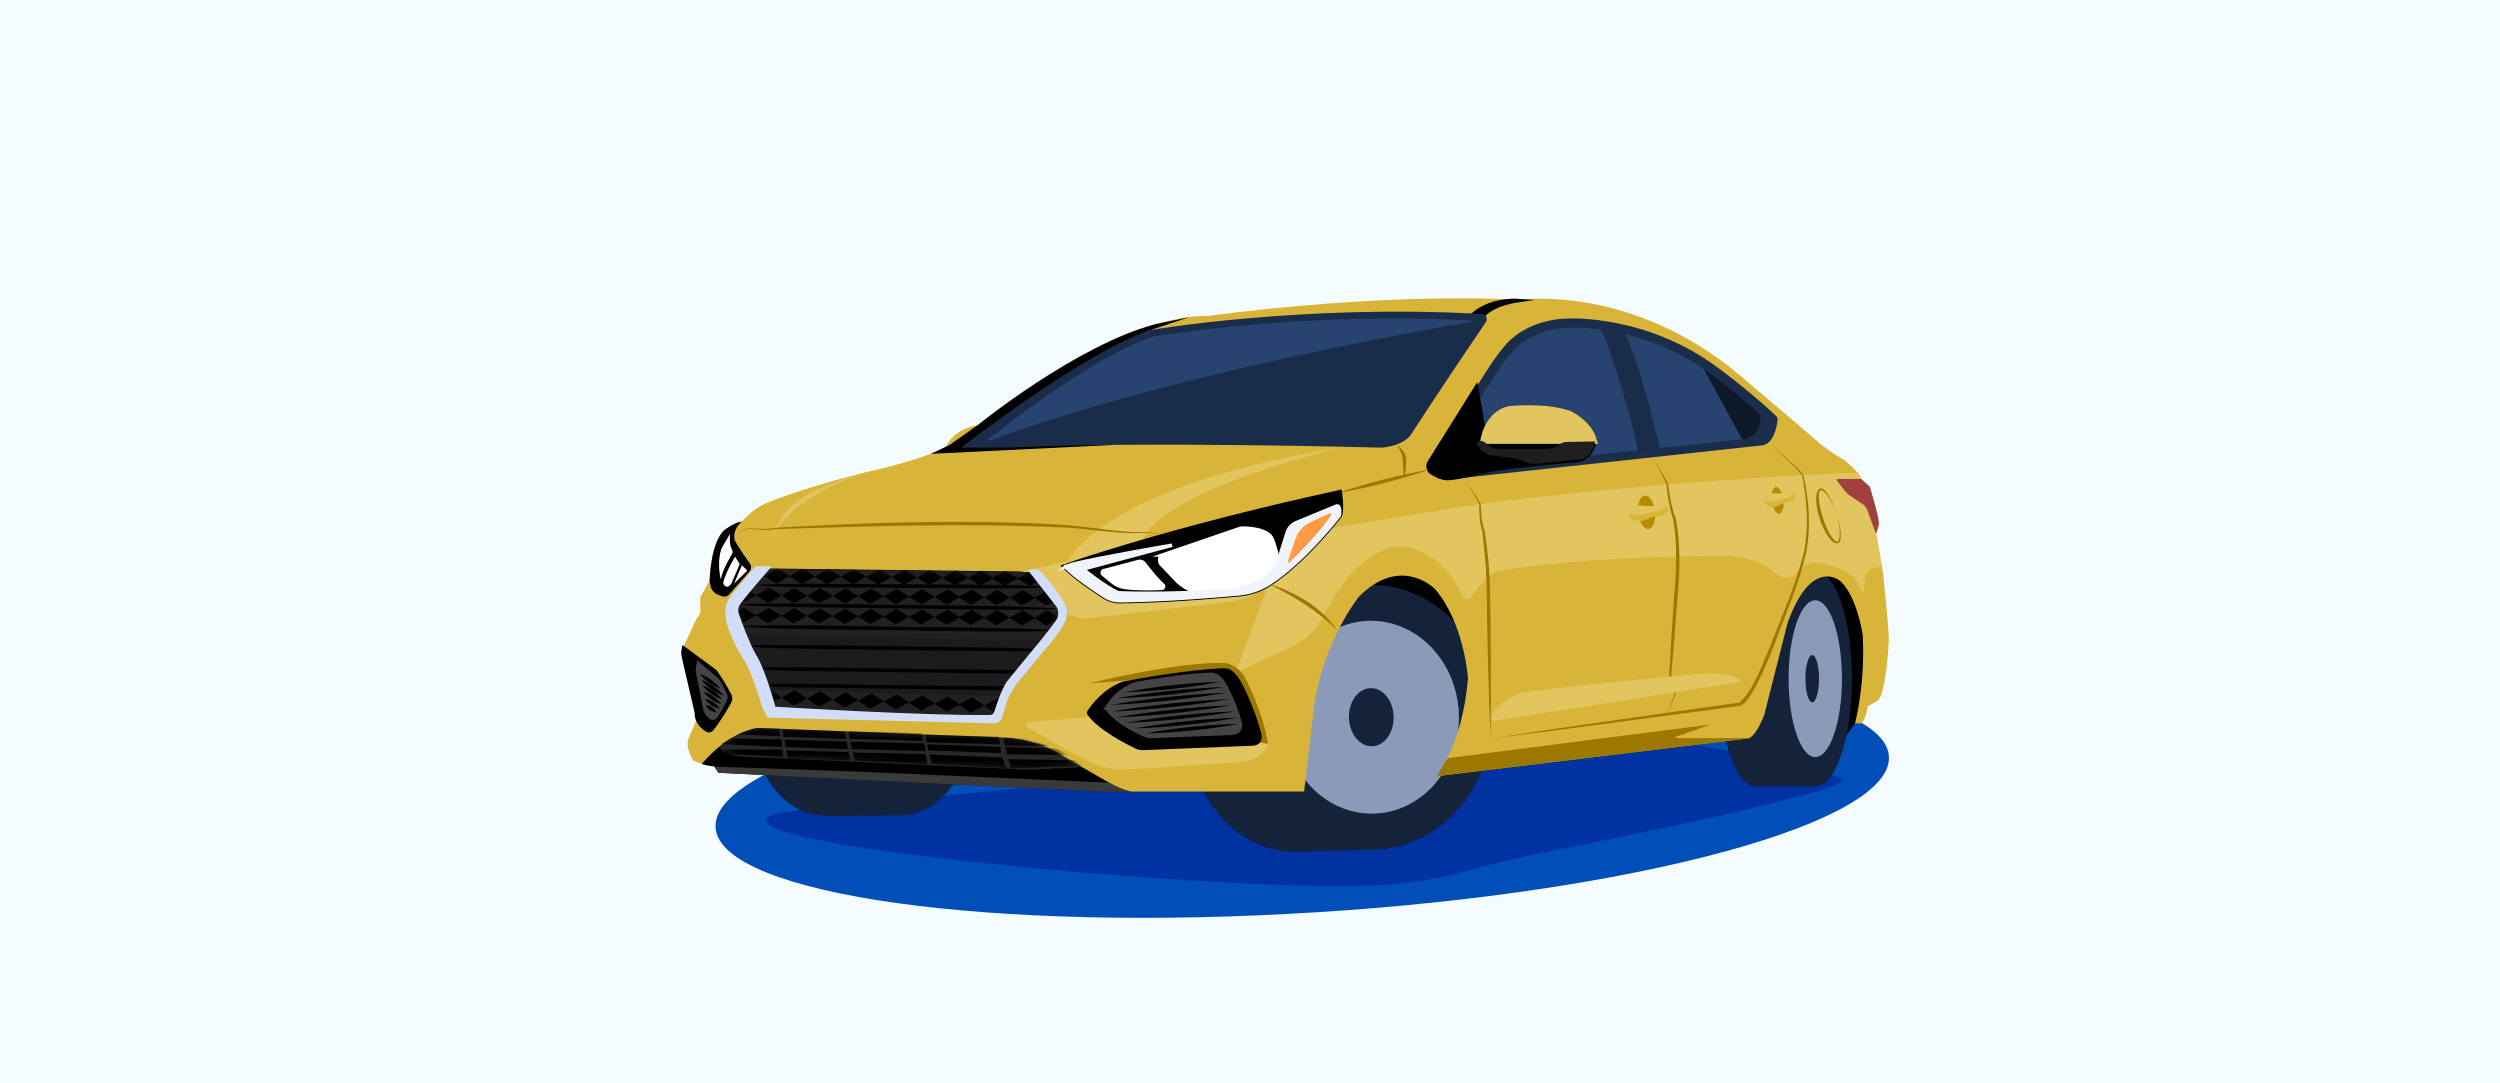 <?xml version="1.0" encoding="UTF-8"?> <svg xmlns="http://www.w3.org/2000/svg" width="360" height="156" viewBox="0 0 360 156" fill="none"><rect x="0" y="0" width="360" height="156" fill="#333333" stroke="none"/><g clip-path="url(#clip0_301_210)"><path d="M360 0H0V156H360V0Z" fill="#F5FCFF"></path><path d="M189.44 131.38C236.09 128.46 273.04 118.33 271.99 108.75C270.93 99.18 232.26 93.79 185.61 96.72C138.96 99.64 102.01 109.77 103.06 119.34C104.12 128.91 142.79 134.3 189.44 131.37V131.38Z" fill="#004EB7"></path><path d="M187.69 85.27L203.35 88.43L210.74 93.63L249.61 92.88L262.47 100.21L264.73 107.46L268.11 102.79L269.92 92.19L268.04 85.59L263.38 81.36L238.93 82.22C238.93 82.22 201.77 80.15 201.28 80.07C200.79 79.99 191.16 83 191.16 83L187.69 85.26V85.27Z" fill="black"></path><path d="M237.24 60.19L236.46 57.31C235.81 54.84 235.33 53.54 235 52.86C234.53 52.69 233.5 52.68 233.07 52.54C233.21 53 234.01 55.43 234.73 58.77L235.06 60.64L237.24 60.2V60.19Z" fill="#192D4B"></path><path d="M238.45 65.23L236.61 58.42C235.07 52.6 233.96 49.53 233.16 47.91C232.06 47.51 229.18 47.22 228.15 46.91C228.47 48.01 230.82 53.97 232.52 61.85L233.31 66.26L238.46 65.22L238.45 65.23Z" fill="#192D4B"></path><path d="M121.89 115.97C117.79 116.52 101.98 117.07 115.74 120.48C129.5 123.88 171.09 127.29 189.44 127.56C207.79 127.84 207.09 125.79 222.83 122.65C241.62 118.9 270.8 112.81 264.46 111.79C258.11 110.78 245.97 106.12 231.42 106.3C216.87 106.48 121.89 115.96 121.89 115.96V115.97Z" fill="#0032A1"></path><path d="M140.94 100.21C140.94 109.71 135.93 117.4 129.75 117.4C123.57 117.4 118.56 109.7 118.56 100.21C118.56 90.72 123.57 83.02 129.75 83.02C135.93 83.02 140.94 90.72 140.94 100.21Z" fill="#14233A"></path><path d="M129.74 100.21C129.74 109.71 124.73 117.4 118.55 117.4C112.37 117.4 107.36 109.7 107.36 100.21C107.36 90.72 112.37 83.02 118.55 83.02C124.73 83.02 129.74 90.72 129.74 100.21Z" fill="#14233A"></path><path d="M118.55 117.53L129.74 117.4V83.01H118.55V117.53Z" fill="#14233A"></path><path d="M201.7 103.16C201.99 113.69 195.28 122.41 186.71 122.65C178.14 122.88 170.96 114.54 170.67 104.01C170.38 93.48 177.09 84.76 185.66 84.52C194.23 84.29 201.41 92.63 201.7 103.16Z" fill="#14233A"></path><path d="M196.937 84.208L185.661 84.517L186.706 122.643L197.982 122.334L196.937 84.208Z" fill="#14233A"></path><path d="M214.78 102.8C214.81 103.82 214.76 104.83 214.65 105.81C213.59 114.94 206.62 122.09 197.99 122.33C188.43 122.59 180.44 114.27 180.15 103.74C179.86 93.21 187.38 84.47 196.95 84.21C202.14 84.07 206.86 86.45 210.14 90.34C212.91 93.62 214.66 97.98 214.79 102.8" fill="#14233A"></path><path d="M210.08 102.93C210.29 110.6 204.81 116.96 197.85 117.16C190.89 117.35 185.07 111.29 184.86 103.63C184.65 95.96 190.13 89.6 197.09 89.4C204.05 89.2 209.87 95.27 210.08 102.93Z" fill="#8C9ABA"></path><path d="M200.68 103.19C200.74 105.5 199.36 107.41 197.58 107.46C195.8 107.51 194.31 105.67 194.25 103.36C194.19 101.05 195.57 99.14 197.35 99.09C199.13 99.04 200.62 100.88 200.68 103.19Z" fill="#14233A"></path><path d="M257.97 97.73C257.97 106.29 255.65 113.23 252.78 113.23C249.91 113.23 247.59 106.29 247.59 97.73C247.59 89.17 249.91 82.23 252.78 82.23C255.65 82.23 257.97 89.17 257.97 97.73Z" fill="#14233A"></path><path d="M261.4 82.23H252.78V113.23H261.4V82.23Z" fill="#14233A"></path><path d="M266.68 97.73C266.68 106.29 264.32 113.23 261.41 113.23C258.5 113.23 256.14 106.29 256.14 97.73C256.14 89.17 258.5 82.23 261.41 82.23C264.32 82.23 266.68 89.17 266.68 97.73Z" fill="#14233A"></path><path d="M265.24 97.73C265.24 103.96 263.52 109.02 261.4 109.02C259.28 109.02 257.56 103.97 257.56 97.73C257.56 91.49 259.28 86.44 261.4 86.44C263.52 86.44 265.24 91.49 265.24 97.73Z" fill="#8C9ABA"></path><path d="M261.94 97.73C261.94 99.61 261.5 101.13 260.96 101.13C260.42 101.13 259.98 99.61 259.98 97.73C259.98 95.85 260.42 94.33 260.96 94.33C261.5 94.33 261.94 95.85 261.94 97.73Z" fill="#14233A"></path><path d="M98.62 92.89L100.84 88.18V86.05L102.16 83.68C102.16 83.68 102.26 78.14 104.29 76.32C104.29 76.32 105.71 75.21 106.82 75.1C106.82 75.1 108.34 73.38 110.06 72.57C110.06 72.57 115.53 70.14 126.37 67.6C126.37 67.6 133.06 66.08 136.2 64.36C136.2 64.36 137.11 61.83 140.76 61.22C140.76 61.22 152.92 51.49 163.56 47.54C163.56 47.54 169.84 45.31 173.9 45.51C173.9 45.51 198.02 42.06 218.89 43.18C218.89 43.18 235.2 40.75 251.11 54.53C251.11 54.53 258.91 61.12 262.05 63.85C262.05 63.85 264.08 65.47 265.5 66.18C265.5 66.18 268.03 68.21 268.03 69.02L269.25 70.13C269.25 70.13 270.67 74.69 270.57 75.6L270.16 76.92L271.17 82.59C271.17 82.59 272.08 91.1 271.98 92.32C271.98 92.32 271.68 99.41 270.46 100.83L268.94 101.74C268.94 101.74 268.74 103.56 268.03 104.17H267.12C267.12 104.17 268.64 98.6 268.23 91.4C268.23 91.4 267.42 85.86 264.99 83.66C264.99 83.66 260.84 80.05 257.39 89.78L254.05 102.95C254.05 102.95 253.04 105.69 251.92 106.29L206.83 111.76C206.83 111.76 210.58 107.4 211.39 97.67C211.39 97.67 210.88 89.79 206.63 84.81C206.63 84.81 201.77 79.83 195.69 85.91C195.69 85.91 190.72 92.09 189.31 101.21L187.79 113.98H159.62L103.48 111.24L102.87 110.33C102.87 110.33 101.35 110.23 99.83 109.52C99.83 109.52 98.51 107.49 99.22 106.18L100.17 103.97C100.34 103.56 100.38 103.11 100.28 102.68L98.42 94.65C98.28 94.04 98.35 93.41 98.61 92.85L98.62 92.89Z" fill="#D8B538"></path><path d="M206.84 111.79L252.27 106.29H241.36C241.26 106.29 241.23 106.14 241.33 106.11L246.11 104.39C246.11 104.39 246.12 104.35 246.11 104.35L208.46 109.18L206.85 111.8L206.84 111.79Z" fill="#9B7800"></path><path d="M162.97 114.02H159.62L103.48 111.28L102.87 110.37C102.87 110.37 102.07 110.32 101.05 110.02C101.05 110.02 104.74 105.35 109.28 104.84L155.1 110.06L160.49 113.15C160.49 113.15 161.52 113.73 162.95 114.02H162.97Z" fill="black"></path><path d="M102.83 110.38L103.44 111.29L159.58 114.03H162.93C162.93 114.03 161.43 113.69 159.72 112.71L123.76 111.12L102.83 110.39V110.38Z" fill="#3A3A3A"></path><path d="M206.12 67.87C205.88 67.7 205.8 67.38 205.95 67.12C207.29 64.71 213.81 53.12 216.45 50.09C216.45 50.09 219.3 45.88 226.12 45.86C226.12 45.86 237.19 45.36 247.35 52.93C247.35 52.93 251.62 56.02 255.73 59.87C255.91 60.04 256 60.28 255.97 60.52C255.86 61.44 255.44 63.72 253.91 64.11L209.41 68.95C209.41 68.95 208.01 69.18 206.12 67.86V67.87Z" fill="#1A2D4B"></path><path d="M207.81 67.27C207.57 67.16 207.57 66.82 207.7 66.6C208.92 64.49 215.19 53.53 217.59 50.88C217.59 50.88 220.17 47.19 226.37 47.18C226.37 47.18 236.42 46.74 245.63 53.38C245.63 53.38 249.5 56.08 253.23 59.47C253.39 59.62 253.47 59.83 253.45 60.04C253.35 60.85 252.97 62.85 251.58 63.18L210.91 67.48C210.91 67.48 209.21 67.91 207.8 67.28L207.81 67.27Z" fill="#274471"></path><path d="M237.212 75.806C237.952 75.566 238.245 74.421 237.865 73.25C237.485 72.078 236.576 71.323 235.836 71.564C235.095 71.804 234.802 72.948 235.182 74.12C235.562 75.291 236.471 76.046 237.212 75.806Z" stroke="#37FF76" stroke-width="1.02" stroke-miterlimit="10"></path><path d="M239.87 73.79C240.01 73.55 240.09 73.37 240.09 73.37C240.09 73.06 239.91 72.85 239.73 72.72C239.57 72.6 239.38 72.55 239.19 72.57L233.87 73.14C233.76 73.15 233.69 73.25 233.72 73.36L233.79 73.62C233.85 73.85 233.97 74.07 234.15 74.23C234.65 74.66 235.23 74.76 235.51 74.79C235.61 74.79 235.7 74.79 235.79 74.75C236.77 74.4 238.39 74.18 238.39 74.18L238.31 74.79H238.86C239.03 74.79 239.2 74.72 239.32 74.6C239.54 74.36 239.74 74.05 239.88 73.8L239.87 73.79Z" stroke="#A216FF" stroke-width="1.02" stroke-miterlimit="10"></path><path d="M234.15 74.23C234.67 74.63 235.23 74.76 235.51 74.79C235.61 74.79 235.7 74.79 235.79 74.75C236.77 74.4 238.39 74.18 238.39 74.18L238.31 74.79H238.86C239.03 74.79 239.2 74.72 239.32 74.6C239.5 74.4 239.67 74.15 239.81 73.92C239.86 73.84 239.84 73.73 239.77 73.67C239.62 73.54 239.33 73.37 238.81 73.42L235.59 73.86C235.42 73.88 235.25 73.89 235.08 73.89C234.72 73.89 234.14 73.83 233.81 73.62C233.81 73.62 234.01 74.1 234.17 74.23H234.15Z" stroke="#319AFF" stroke-width="1.02" stroke-miterlimit="10"></path><path d="M256.844 73.706C257.464 73.505 257.71 72.55 257.393 71.573C257.076 70.596 256.316 69.967 255.696 70.168C255.076 70.369 254.831 71.324 255.148 72.301C255.465 73.278 256.224 73.907 256.844 73.706Z" stroke="#37FF76" stroke-width="1.02" stroke-miterlimit="10"></path><path d="M259.06 72.03C259.17 71.83 259.25 71.68 259.25 71.68C259.25 71.42 259.1 71.24 258.95 71.13C258.82 71.03 258.66 70.99 258.5 71.01L254.06 71.48C253.97 71.48 253.91 71.58 253.94 71.66L254 71.88C254.05 72.07 254.15 72.26 254.3 72.39C254.71 72.75 255.2 72.83 255.43 72.85C255.51 72.85 255.59 72.85 255.66 72.82C256.48 72.53 257.83 72.35 257.83 72.35L257.76 72.86H258.22C258.36 72.86 258.51 72.8 258.6 72.7C258.78 72.5 258.95 72.24 259.07 72.03H259.06Z" stroke="#A216FF" stroke-width="1.02" stroke-miterlimit="10"></path><path d="M254.29 72.38C254.72 72.72 255.19 72.82 255.42 72.84C255.5 72.84 255.58 72.84 255.65 72.81C256.47 72.52 257.82 72.34 257.82 72.34L257.75 72.85H258.21C258.35 72.85 258.5 72.79 258.59 72.69C258.74 72.52 258.88 72.31 259 72.12C259.04 72.05 259.03 71.96 258.97 71.91C258.85 71.8 258.6 71.66 258.17 71.7L255.48 72.07C255.34 72.09 255.19 72.1 255.05 72.09C254.75 72.09 254.27 72.04 253.99 71.86C253.99 71.86 254.16 72.26 254.29 72.37V72.38Z" stroke="#319AFF" stroke-width="1.02" stroke-miterlimit="10"></path><path d="M109.67 81.85L148.77 82.32C149.17 82.32 149.55 82.49 149.82 82.78C150.5 83.52 151.85 85.09 153 87.11C153.3 87.64 153.4 88.26 153.27 88.85C153.11 89.65 152.19 91.02 151.29 92.09L146.7 97.63C146.7 97.63 144.86 99.8 144.42 101.64L143.98 103.29C143.88 103.66 143.54 103.92 143.15 103.91L111.28 103.11C110.94 103.11 110.63 102.91 110.47 102.62C110.23 102.19 109.9 101.49 109.7 100.71C109.7 100.71 108.44 96.48 107.23 94.7C107.23 94.7 104.77 90.92 104.75 88.36C104.75 88.36 104.39 87.64 105.32 86.25C105.32 86.25 107.09 83.95 108.5 82.38C108.8 82.05 109.22 81.86 109.66 81.87L109.67 81.85Z" fill="black"></path><path d="M100.69 104.51C100.69 104.51 99.94 105.78 99.86 107.17C99.86 107.17 99.79 108.07 100.69 108.16C100.69 108.16 103.81 105.39 105.89 104.52C105.89 104.52 107.19 103.48 108.97 103.39C108.97 103.39 107.11 101.35 105.08 101.09L100.69 104.52V104.51Z" fill="#D8B538"></path><path d="M100.44 88.8L102.85 94.83C102.85 94.83 103.38 95.82 102.19 96.05L98.76 93.56L98.36 93.26L100.44 88.8Z" fill="#D8B538"></path><path d="M100.29 102.64L98.43 94.61C98.37 94.35 98.35 94.09 98.36 93.82L98.45 93.33L102.78 96.51C102.92 96.61 103.03 96.73 103.13 96.87C103.49 97.39 104.42 98.79 105.09 100.12C105.24 100.42 105.23 100.78 105.07 101.07C104.61 101.9 103.59 103.67 102.5 105.02C102.33 105.23 102.03 105.29 101.8 105.14C101.32 104.84 100.56 104.23 100.33 103.25L100.28 102.63L100.29 102.64Z" fill="black" stroke="black" stroke-width="0.51" stroke-miterlimit="10"></path><path d="M101.69 101.62L100.72 96.82C100.69 96.66 100.68 96.51 100.69 96.35L100.74 96.05L103 97.95C103.07 98.01 103.13 98.08 103.18 98.17C103.37 98.48 103.85 99.32 104.2 100.11C104.28 100.29 104.28 100.5 104.2 100.68C103.96 101.18 103.43 102.24 102.86 103.04C102.77 103.17 102.62 103.2 102.5 103.11C102.25 102.93 101.86 102.57 101.74 101.98L101.71 101.61L101.69 101.62Z" fill="#444444" stroke="#444444" stroke-width="1.02" stroke-miterlimit="10"></path><path d="M100.77 97.05C101.95 97.47 102.95 98.17 103.73 99.15C102.54 98.74 101.55 98.03 100.77 97.05Z" fill="black"></path><path d="M100.99 97.88C102.28 98.37 103.37 99.14 104.25 100.2C102.96 99.71 101.87 98.94 100.99 97.88Z" fill="black"></path><path d="M101.1 98.66C102.27 99.06 103.26 99.75 104.02 100.72C102.85 100.32 101.87 99.63 101.1 98.66Z" fill="black"></path><path d="M101.33 99.61C102.36 99.91 103.21 100.51 103.84 101.38C102.81 101.08 101.96 100.48 101.33 99.61Z" fill="black"></path><path d="M101.48 100.62C102.38 100.8 103.11 101.28 103.63 102.04C102.73 101.86 102 101.38 101.48 100.62Z" fill="black"></path><path d="M101.65 101.57C102.34 101.61 102.86 101.95 103.17 102.57C102.48 102.53 101.96 102.19 101.65 101.57Z" fill="black"></path><path d="M103.79 107.37C104.62 106.82 106.07 105.75 107.87 105.15C108.58 104.91 109.33 104.82 110.09 104.85L145.39 106.24C145.39 106.24 149.33 106.71 151.88 108.15L155.36 110.18C155.52 110.27 155.46 110.5 155.27 110.51L149.27 110.77C148.6 110.77 147.71 110.8 147.53 110.8C144.54 110.66 116.83 109.44 107.3 108.98C106.36 108.94 105.44 108.73 104.58 108.38L104.15 108.2C103.85 108.04 103.51 107.56 103.8 107.37H103.79Z" fill="#282828"></path><mask id="mask0_301_210" style="mask-type:luminance" maskUnits="userSpaceOnUse" x="103" y="104" width="53" height="7"><path d="M103.79 107.37C104.62 106.82 106.07 105.75 107.87 105.15C108.58 104.91 109.33 104.82 110.09 104.85L145.39 106.24C145.39 106.24 149.33 106.71 151.88 108.15L155.36 110.18C155.52 110.27 155.46 110.5 155.27 110.51L149.27 110.77C148.6 110.77 147.71 110.8 147.53 110.8C144.54 110.66 116.83 109.44 107.3 108.98C106.36 108.94 105.44 108.73 104.58 108.38L104.15 108.2C103.85 108.04 103.51 107.56 103.8 107.37H103.79Z" fill="white"></path></mask><g mask="url(#mask0_301_210)"><path d="M112.97 106.54L121.89 106.78L122.09 107.88L113.15 107.57L112.97 106.54Z" fill="black"></path><path d="M113.2 108.06L122.2 108.31L122.43 109.54L113.49 109.24L113.2 108.06Z" fill="black"></path><path d="M112.72 105.02L121.65 105.31L121.79 106.4L112.85 106.09L112.72 105.02Z" fill="black"></path><path d="M122.49 106.83L133.1 107.07L133.28 108.17L122.65 107.86L122.49 106.83Z" fill="black"></path><path d="M122.82 108.36L133.28 108.6L133.57 110.09L123.11 109.53L122.82 108.36Z" fill="black"></path><path d="M122.2 105.31L132.75 105.6L132.93 106.69L122.36 106.38L122.2 105.31Z" fill="black"></path><path d="M144.77 107.59L152.06 107.75L154.01 108.75L145.04 108.62L144.77 107.59Z" fill="black"></path><path d="M145.15 109.31L154.86 109.49L156.02 110.3L145.55 110.61L145.15 109.31Z" fill="black"></path><path d="M144.52 106.27L147.25 106.4L151.32 107.43L144.7 107.34L144.52 106.27Z" fill="black"></path><path d="M133.55 107.18L144.01 107.56L144.19 108.45L133.68 108.05L133.55 107.18Z" fill="black"></path><path d="M133.86 108.66L144.36 109.09L144.86 110.61L134.19 110.02L133.86 108.66Z" fill="black"></path><path d="M133.28 105.8L143.83 106.09L144.01 107.18L133.44 106.88L133.28 105.8Z" fill="black"></path><path d="M108.63 104.86L112.19 104.93L112.33 106.03L106.2 105.74" fill="black"></path><path d="M105.13 106.34L112.49 106.48L112.64 107.57L103.8 107.15" fill="black"></path><path d="M102.6 107.91L112.64 107.96L112.81 109.05L104.79 108.62" fill="black"></path></g><path d="M177.82 96.99L186.43 92.88C186.43 92.88 188.82 91.82 190.2 89.37C190.26 89.27 190.32 89.16 190.37 89.05C191.71 86.37 194.31 82.8 194.31 82.8C194.31 82.8 198.66 78.12 202.27 78.73C202.27 78.73 206.96 79.17 209.81 84.32L210.73 85.98C210.98 86.43 211.62 86.45 211.9 86.01C212.58 84.9 213.84 83.19 215.51 82.27C215.51 82.27 227.24 79.98 249.01 80.09C249.01 80.09 253.23 80.15 256.02 82.8C256.02 82.8 257.21 83.81 258.31 82.8L259.74 81.56C260.19 81.17 260.78 80.97 261.37 81.01C262.23 81.07 263.61 81.31 265.39 82.06C266.36 82.47 267.15 83.21 267.65 84.13L268.2 85.15C268.26 85.26 268.43 85.22 268.44 85.09C268.44 84.63 268.47 83.91 268.56 83.27C268.71 82.22 269.67 81.49 270.71 81.72C270.71 81.72 270.73 81.72 270.74 81.72C270.9 81.76 271.04 81.63 271.01 81.47L270.29 77.44L269.12 71.69L268.05 68.96L267.54 68.06C267.54 68.06 242.15 68.89 213.13 72.56C213.13 72.56 204.52 73.92 191.3 76.16L182.74 84.06L177.85 96.98L177.82 96.99Z" fill="#E2C55F"></path><path d="M148.02 104.01L175.96 101.57L182.57 107.12C182.49 107.82 182.12 108.03 181.57 108.54C181.06 109.01 180.28 109.49 179.09 109.71L162.4 110.8C162.4 110.8 159.82 111.09 156.94 109.71C154.73 108.65 149.97 105.93 147.88 104.72C147.56 104.54 147.67 104.06 148.04 104.02L148.02 104.01Z" fill="#E2C55F"></path><path d="M156.81 98.41C156.81 98.41 169.3 95.29 176.33 95.47C176.33 95.47 178.01 95.58 179.15 97.35C179.15 97.35 181.97 102.55 182.57 107.11L158.72 103.07L166.98 97.62L156.81 98.4V98.41Z" fill="#9B7800"></path><path d="M156.63 102.33C157.17 101.5 158.81 99.26 161.5 98.22C161.64 98.17 161.78 98.13 161.92 98.1C163.27 97.84 170.73 96.45 176.21 96.22C176.66 96.2 177.11 96.35 177.46 96.64C177.85 96.96 178.35 97.51 178.84 98.44C178.84 98.44 180.74 101.97 181.67 105.88C181.67 105.88 181.97 107.21 180.47 107.38L164.65 108.02C164.25 108.04 163.86 107.96 163.5 107.78C162.04 107.09 158.15 105.09 156.63 102.96C156.49 102.77 156.49 102.52 156.61 102.32L156.63 102.33Z" fill="black"></path><path d="M159.79 101.71C160.19 101.12 161.41 99.51 163.4 98.77C163.5 98.73 163.6 98.71 163.71 98.69C164.71 98.5 170.24 97.51 174.31 97.35C174.65 97.34 174.98 97.44 175.24 97.65C175.53 97.88 175.9 98.27 176.26 98.94C176.26 98.94 177.67 101.47 178.36 104.26C178.36 104.26 178.58 105.21 177.47 105.33L165.75 105.79C165.45 105.8 165.16 105.74 164.9 105.62C163.82 105.12 160.94 103.7 159.81 102.17C159.71 102.03 159.7 101.85 159.8 101.71H159.79Z" fill="#444444" stroke="#444444" stroke-width="1.02" stroke-miterlimit="10"></path><path d="M161.97 99.68C166.52 98.83 171.11 98.33 175.74 98.18C171.19 99.03 166.59 99.53 161.97 99.68Z" fill="black"></path><path d="M160.73 100.56C165.87 99.68 171.05 99.13 176.26 98.93C171.13 99.81 165.94 100.36 160.73 100.56Z" fill="black"></path><path d="M159.94 101.5C165.46 100.58 171.03 99.99 176.62 99.75C171.1 100.67 165.53 101.26 159.94 101.5Z" fill="black"></path><path d="M160.04 102.46C165.69 101.52 171.38 100.93 177.1 100.67C171.46 101.61 165.76 102.2 160.04 102.46Z" fill="black"></path><path d="M160.73 103.31C166.22 102.39 171.75 101.81 177.3 101.57C171.82 102.49 166.28 103.07 160.73 103.31Z" fill="black"></path><path d="M162.06 104.09C167.28 103.2 172.55 102.65 177.84 102.44C172.62 103.33 167.35 103.88 162.06 104.09Z" fill="black"></path><path d="M163.43 104.89C168.33 104.03 173.26 103.51 178.24 103.34C173.34 104.21 168.4 104.72 163.43 104.89Z" fill="black"></path><path d="M164.89 105.62C169.35 104.81 173.85 104.35 178.38 104.24C173.92 105.05 169.42 105.51 164.89 105.62Z" fill="black"></path><path d="M210.94 68.97L213.2 72.51C213.2 72.51 213.22 72.55 213.22 72.57C213.29 73.85 213.33 75.23 213.79 76.42C214.16 78.9 214.43 81.38 214.54 83.89C214.7 91.36 214.74 98.82 214.64 106.29C214.31 98.84 214.15 91.36 214.07 83.91C213.99 81.44 213.72 78.96 213.45 76.49C213.06 75.44 213 73.84 213.01 72.57C213.12 72.83 210.94 68.92 210.96 68.97H210.94Z" fill="#9B7800"></path><path d="M238.02 65.85C238.02 65.85 240.19 69.61 240.2 69.63C240.4 71.37 240.72 73.13 241.34 74.76C242.03 78.47 241.91 82.28 241.56 86.01C241.28 89.67 240.99 93.68 240.65 97.17L241.29 99.98V100.01V100.03L240.1 102.8L241.14 99.97V100.02C241.14 100 240.38 97.24 240.37 97.22C240.57 93.47 240.82 89.73 241.07 85.98C241.4 82.25 241.56 78.54 240.95 74.83C240.44 73.42 240.05 71.18 239.99 69.72L238.02 65.85Z" fill="#9B7800"></path><path d="M254.91 63.49C256.18 65.45 258.3 66.54 259.67 68.39C260.53 71.94 260.75 75.66 260.16 79.27C259.12 84.02 257.09 88.48 255.42 93.04C254.51 95.3 253.59 97.56 252.36 99.67C251.91 100.37 251.49 101.11 250.69 101.62C250.64 101.66 232.91 103.96 232.85 104C226.92 104.81 220.99 105.56 215.05 106.29C220.96 105.39 226.88 104.5 232.8 103.68C232.76 103.67 250.86 101.11 250.48 101.18C252.72 99.09 253.71 95.64 254.99 92.88C256.68 88.38 258.76 83.92 259.83 79.22C260.45 75.66 260.22 71.97 259.49 68.44C258.17 66.65 256.08 65.42 254.9 63.49H254.91Z" fill="#9B7800"></path><path d="M270.19 76.74L270.5 75.73C270.55 75.58 270.56 75.43 270.55 75.27C270.44 73.94 269.24 70.08 269.24 70.08L268.02 68.97H264.58C264.48 68.97 264.42 69.09 264.48 69.17C264.82 69.63 265.67 70.74 266.14 71.21L268.29 72.65C268.55 72.83 268.75 73.08 268.86 73.37L270.09 76.74C270.09 76.74 270.17 76.78 270.18 76.74H270.19Z" fill="#A04040"></path><path d="M264.44 73.95C264.81 75.16 265.22 76.45 265.02 77.73C264.97 77.91 264.89 78.14 264.64 78.24C262.78 78.47 260.43 71.26 262.08 70.35C262.34 70.29 262.54 70.43 262.69 70.54C263.6 71.46 264.03 72.74 264.44 73.94V73.95ZM264.44 73.95C264.07 72.93 263.65 71.9 262.94 71.07C262.72 70.82 262.39 70.52 262.16 70.6C261.19 71.47 263.25 77.86 264.56 78.01C264.79 77.93 264.89 77.5 264.91 77.17C265 76.08 264.73 75 264.43 73.96L264.44 73.95Z" fill="#9B7800"></path><path d="M100.95 86.23C101.14 86.53 101.55 87.14 101.99 87.67C102.4 88.17 103.04 88.41 103.68 88.32L108.14 87.7L109.66 81.84L102.96 81.67L101.77 84.49L100.94 85.87C100.87 85.98 100.88 86.11 100.94 86.22L100.95 86.23Z" fill="#D8B538"></path><path d="M102.19 83.69C102.19 83.69 102.29 78.15 104.32 76.33C104.32 76.33 105.74 75.22 106.85 75.11C106.85 75.11 105.44 76.09 105.79 77.8C105.79 77.8 106.72 79.46 107.96 81.11C108.23 81.47 108.21 81.97 107.92 82.31L105.01 85.59C104.75 85.89 104.33 85.99 103.96 85.85L103.4 85.64C102.83 85.43 102.41 84.92 102.31 84.32L102.2 83.7L102.19 83.69Z" fill="black"></path><path d="M105.14 76.99C105.08 77.36 104.99 78.32 105.4 79.14C105.52 79.37 105.52 79.64 105.38 79.85C104.96 80.53 104.09 82.05 103.81 83.31C103.81 83.34 103.76 83.34 103.75 83.31C103.63 82.71 103.24 80.37 104.02 78.73L105.08 76.97C105.08 76.97 105.14 76.96 105.13 76.99H105.14Z" fill="white"></path><path d="M105.86 80.15C105.86 80.15 104.5 82.35 104.14 83.92C104.14 83.92 104.23 84.37 104.52 84.43C104.52 84.43 104.81 84.76 105.33 84.01L106.52 81.24L105.86 80.16V80.15Z" fill="white"></path><path d="M106.92 81.84L106.44 82.96L107.25 82.17L106.92 81.84Z" fill="white" stroke="white" stroke-width="0.51" stroke-miterlimit="10"></path><path d="M212.46 56.41L213.68 63.41C213.68 63.41 214.2 59.7 217.3 58.98C217.3 58.98 222.48 58.42 225.98 59.66C225.98 59.66 228.75 60.97 229.43 63.41C229.43 63.41 229.15 65.53 227.34 66.01C227.34 66.01 218.57 66.77 214.62 67.42C214.62 67.42 211.59 68.27 208.89 68.63C208.24 68.72 207.59 68.59 207.02 68.27L206.37 67.92C205.92 67.68 205.77 67.1 206.04 66.67L212.46 56.41Z" fill="black" stroke="black" stroke-width="1.02" stroke-miterlimit="10"></path><path d="M213.69 63.41C213.69 63.41 214.21 59.7 217.31 58.98C217.31 58.98 222.49 58.42 225.99 59.66C225.99 59.66 228.76 60.97 229.44 63.41H213.69Z" fill="#E2C55F" stroke="#E2C55F" stroke-width="1.02" stroke-miterlimit="10"></path><path d="M229.7 63.57L225.57 63.64C225.26 63.64 224.96 63.74 224.7 63.91L224.18 64.25C223.8 64.5 223.36 64.63 222.91 64.63H215.66C215.21 64.63 214.78 64.48 214.43 64.2L213.76 63.66C213.76 63.66 213.42 63.42 212.88 63.54C212.69 63.58 212.59 63.78 212.67 63.96C212.81 64.24 213.08 64.68 213.6 65.09C213.92 65.35 214.31 65.51 214.72 65.56L217.59 65.93C217.98 65.98 218.36 66.08 218.73 66.21L219.69 66.57C220.22 66.77 220.78 66.84 221.34 66.78C224.62 66.43 227.62 66.17 227.62 66.17C229.43 65.69 229.71 63.57 229.71 63.57" fill="#1E1E1E"></path><path d="M182.71 84.07C186.6 85.31 190.36 87.44 192.66 90.91C189.85 87.95 186.37 85.97 182.71 84.07Z" fill="#9B7800"></path><path d="M192.64 71C196.96 69.53 201.38 68.4 205.87 67.61C201.55 69.08 197.13 70.21 192.64 71Z" fill="#9B7800"></path><path d="M201.28 64.08C201.86 64.67 202.55 65.35 202.49 66.25C202.49 67.05 202.44 67.86 202.24 68.66C201.86 67.52 202.22 66.3 201.76 65.21C201.58 64.85 201.41 64.48 201.28 64.09V64.08Z" fill="#9B7800"></path><path d="M212.24 45.17L213.78 45.26C213.78 45.26 214.99 43.82 218.68 43.27C218.68 43.27 214.82 42.98 212.23 45.17H212.24Z" fill="black" stroke="black" stroke-width="0.51" stroke-miterlimit="10"></path><path d="M160.08 64.08L134.05 65.35L136.72 64.08L140.78 61.23C140.78 61.23 154.92 49.73 166.4 46.68L171.29 45.66L165.06 47.73L160.08 64.08Z" fill="black"></path><path d="M138.39 64.47C138.39 64.47 155.59 51.01 165.58 47.53C165.58 47.53 187.73 43.74 213.39 45.22C213.97 45.25 214.29 45.9 213.96 46.38C212.12 49.09 207.16 56.43 203.11 62.68C203.11 62.68 202.13 64.2 198.92 64.46C198.92 64.46 164.24 63.51 145.71 64.44L138.4 64.46L138.39 64.47Z" fill="#192D4B"></path><path d="M142.12 63.41C142.12 63.41 156.77 51.55 166.04 48.48C166.04 48.48 188.13 44.72 212.47 46.22C212.47 46.22 206.43 54.66 201.71 61.6C201.71 61.6 200.8 62.94 197.82 63.18C197.82 63.18 165.62 62.34 148.41 63.16L142.12 63.42V63.41Z" fill="#274471"></path><path d="M124.48 68.07C124.48 68.07 112.54 71.76 110.71 78.73C110.71 78.73 111.85 73.99 115.28 71.83C115.28 71.83 118.52 69.67 124.48 68.07Z" fill="#E2C55F"></path><path d="M193.03 64.47C193.03 64.47 161.84 68.65 153.7 80.82L164.5 78.09C164.5 78.09 164.48 71.69 193.03 64.46V64.47Z" fill="#E2C55F"></path><path d="M215.29 103.79L250.3 98.25C250.58 98.21 250.63 97.83 250.38 97.71C249.6 97.33 248.02 96.86 245.15 96.99C245.15 96.99 228.51 98.49 220.11 99.59C219.15 99.72 218.22 100.03 217.39 100.52C216.38 101.12 215.15 102.03 214.74 103.12C214.6 103.48 214.91 103.85 215.29 103.79Z" fill="#E2C55F"></path><path d="M185.18 81.68C185.18 81.68 183.93 83.5 181.6 85.01C180.18 85.93 178.56 86.48 176.88 86.68L156.94 89C155.96 89.11 154.97 88.96 154.08 88.55L149.6 86.5L146.26 82.52L170.89 76.89C171.57 76.73 172.28 76.78 172.93 77.03L185.18 81.67V81.68Z" fill="#E2C55F"></path><path d="M153.4 81.6C153.4 81.6 167.58 76.48 192.87 70.95C192.87 70.95 193.23 73.25 192.87 74.23C192.87 74.23 187.75 80.86 182.71 84.07C181.43 84.89 179.97 85.37 178.45 85.51C175.12 85.82 167.69 86.44 161.24 86.51C160.5 86.51 159.77 86.31 159.14 85.91C157.66 84.97 154.86 83.1 153.4 81.6Z" fill="black" stroke="black" stroke-width="0.77" stroke-miterlimit="10"></path><path d="M158.94 82.18L163.94 80.86C164.25 80.78 164.57 80.89 164.76 81.14C165.31 81.87 166.49 83.37 167.49 84.28C167.65 84.43 167.56 84.69 167.34 84.71C166.17 84.77 163.62 84.84 161.9 84.58C161.27 84.48 160.69 84.21 160.19 83.8L158.82 82.68C158.64 82.53 158.7 82.23 158.93 82.17L158.94 82.18Z" fill="white" stroke="white" stroke-width="0.51" stroke-miterlimit="10"></path><path d="M167.44 79.91L178.5 76.12C178.63 76.07 178.77 76.05 178.91 76.05C179.59 76.05 181.7 76.13 182.74 77.01C182.97 77.2 183.13 77.47 183.24 77.75C183.49 78.39 184.02 79.93 183.99 81.01L182.84 83L179.13 85.15L173.51 85.59C173.51 85.59 171.28 85.37 169.52 83.68L167.17 81.2C167.17 81.2 166.9 80.9 167.03 80.37C167.08 80.16 167.24 79.98 167.45 79.91H167.44Z" fill="white" stroke="white" stroke-width="0.51" stroke-miterlimit="10"></path><path d="M153.4 81.6C154.87 83.1 157.67 84.97 159.14 85.91C159.77 86.31 160.5 86.51 161.24 86.51C167.69 86.44 175.12 85.82 178.45 85.51C179.96 85.37 181.43 84.88 182.71 84.07C187.75 80.86 192.87 74.23 192.87 74.23C192.87 74.23 193.11 72.6 192.41 72.89L186.45 75.35C185.49 75.9 185.32 76.81 185.32 76.81L183.99 81.02C182.53 84.41 177.29 85.04 177.29 85.04C167.13 85.68 161.05 85.36 161.05 85.36C159.05 84.5 155.95 81.95 155.95 81.95L168.78 78.51C168.78 78.51 158.38 80.27 154.44 81.25L153.39 81.61L153.4 81.6Z" fill="#F0F4FC" stroke="#F0F4FC" stroke-width="0.51" stroke-miterlimit="10"></path><path d="M191.51 73.91L188.75 75.17C187.7 75.65 186.9 76.54 186.53 77.63L185.45 80.8C185.39 80.96 185.6 81.09 185.72 80.97C187.02 79.69 190.5 76.16 191.7 74.13C191.78 74 191.64 73.85 191.5 73.92L191.51 73.91Z" fill="#FF9B42"></path><path d="M110.74 81.92C110.74 81.92 107.76 85.27 106.54 86.96C106.21 87.42 106.12 88 106.3 88.53C106.76 89.87 107.77 92.65 108.76 94.43C108.76 94.43 109.99 96.11 111.61 102.08C111.61 102.08 133.36 103.41 142.64 103.27C143.03 103.27 143.37 103.01 143.49 102.64C143.81 101.6 144.51 99.51 145.22 98.44C145.25 98.39 145.28 98.35 145.32 98.31C145.71 97.83 148.19 94.76 150.11 92.47C150.11 92.47 152.34 89.72 152.56 89.18C152.56 89.18 152.98 88 152.26 87.15L148.53 82.38L110.75 81.93L110.74 81.92Z" fill="#212121"></path><mask id="mask1_301_210" style="mask-type:luminance" maskUnits="userSpaceOnUse" x="106" y="81" width="47" height="23"><path d="M110.74 81.92C110.74 81.92 107.76 85.27 106.54 86.96C106.21 87.42 106.12 88 106.3 88.53C106.76 89.87 107.77 92.65 108.76 94.43C108.76 94.43 109.99 96.11 111.61 102.08C111.61 102.08 133.36 103.41 142.64 103.27C143.03 103.27 143.37 103.01 143.49 102.64C143.81 101.6 144.51 99.51 145.22 98.44C145.25 98.39 145.28 98.35 145.32 98.31C145.71 97.83 148.19 94.76 150.11 92.47C150.11 92.47 152.34 89.72 152.56 89.18C152.56 89.18 152.98 88 152.26 87.15L148.53 82.38L110.75 81.93L110.74 81.92Z" fill="white"></path></mask><g mask="url(#mask1_301_210)"><path d="M110.02 82.95L111.87 81.85L113.69 82.96L111.76 84.05L110.02 82.95Z" fill="black"></path><path d="M113.69 82.99L115.54 81.89L117.36 82.99L115.43 84.09L113.69 82.99Z" fill="black"></path><path d="M117.36 83.02L119.22 81.92L121.04 83.02L119.1 84.12L117.36 83.02Z" fill="black"></path><path d="M121.04 83.05L122.89 81.95L124.71 83.06L122.78 84.15L121.04 83.05Z" fill="black"></path><path d="M124.71 83.09L126.56 81.99L128.38 83.09L126.45 84.19L124.71 83.09Z" fill="black"></path><path d="M128.38 83.12L130.24 82.02L132.06 83.13L130.12 84.22L128.38 83.12Z" fill="black"></path><path d="M132.06 83.16L133.91 82.06L135.73 83.16L133.8 84.26L132.06 83.16Z" fill="black"></path><path d="M135.73 83.19L137.58 82.09L139.4 83.2L137.47 84.29L135.73 83.19Z" fill="black"></path><path d="M139.4 83.22L141.26 82.12L143.08 83.23L141.14 84.33L139.4 83.22Z" fill="black"></path><path d="M142.88 83.26L144.74 82.16L146.56 83.26L144.62 84.36L142.88 83.26Z" fill="black"></path><path d="M146.56 83.29L148.41 82.19L150.23 83.3L148.3 84.39L146.56 83.29Z" fill="black"></path><path d="M105.2 85.7L107.06 84.6L108.88 85.7L106.94 86.8L105.2 85.7Z" fill="black"></path><path d="M108.88 85.73L110.73 84.63L112.55 85.74L110.62 86.83L108.88 85.73Z" fill="black"></path><path d="M112.55 85.77L114.4 84.67L116.22 85.77L114.29 86.87L112.55 85.77Z" fill="black"></path><path d="M116.22 85.8L118.08 84.7L119.9 85.8L117.96 86.9L116.22 85.8Z" fill="black"></path><path d="M119.9 85.83L121.75 84.73L123.57 85.84L121.64 86.93L119.9 85.83Z" fill="black"></path><path d="M123.57 85.87L125.42 84.77L127.24 85.87L125.31 86.97L123.57 85.87Z" fill="black"></path><path d="M127.24 85.9L129.1 84.8L130.92 85.91L128.98 87L127.24 85.9Z" fill="black"></path><path d="M130.92 85.94L132.77 84.84L134.59 85.94L132.66 87.04L130.92 85.94Z" fill="black"></path><path d="M134.59 85.97L136.44 84.87L138.26 85.98L136.33 87.07L134.59 85.97Z" fill="black"></path><path d="M138.07 86L139.92 84.9L141.74 86.01L139.81 87.1L138.07 86Z" fill="black"></path><path d="M141.74 86.04L143.6 84.94L145.42 86.04L143.48 87.14L141.74 86.04Z" fill="black"></path><path d="M145.42 86.07L147.27 84.97L149.09 86.08L147.16 87.17L145.42 86.07Z" fill="black"></path><path d="M148.95 86.1L150.8 85L152.62 86.11L150.69 87.2L148.95 86.1Z" fill="black"></path><path d="M105.18 88.6L107.03 87.5L108.85 88.6L106.92 89.7L105.18 88.6Z" fill="black"></path><path d="M108.85 88.63L110.7 87.53L112.52 88.64L110.59 89.73L108.85 88.63Z" fill="black"></path><path d="M112.52 88.67L114.37 87.57L116.2 88.67L114.26 89.77L112.52 88.67Z" fill="black"></path><path d="M116.2 88.7L118.05 87.6L119.87 88.71L117.94 89.8L116.2 88.7Z" fill="black"></path><path d="M119.87 88.73L121.72 87.64L123.54 88.74L121.61 89.84L119.87 88.73Z" fill="black"></path><path d="M123.54 88.77L125.4 87.67L127.22 88.77L125.28 89.87L123.54 88.77Z" fill="black"></path><path d="M127.22 88.8L129.07 87.7L130.89 88.81L128.96 89.9L127.22 88.8Z" fill="black"></path><path d="M130.89 88.84L132.74 87.74L134.56 88.84L132.63 89.94L130.89 88.84Z" fill="black"></path><path d="M134.56 88.87L136.42 87.77L138.24 88.88L136.3 89.97L134.56 88.87Z" fill="black"></path><path d="M138.04 88.9L139.9 87.8L141.72 88.91L139.78 90L138.04 88.9Z" fill="black"></path><path d="M141.72 88.94L143.57 87.84L145.39 88.94L143.46 90.04L141.72 88.94Z" fill="black"></path><path d="M145.39 88.97L147.24 87.87L149.06 88.98L147.13 90.07L145.39 88.97Z" fill="black"></path><path d="M148.92 89L150.78 87.9L152.6 89.01L150.66 90.11L148.92 89Z" fill="black"></path><path d="M105.22 100.16L107.1 99.12L108.89 100.27L106.92 101.31L105.22 100.16Z" fill="black"></path><path d="M108.89 100.3L110.77 99.26L112.56 100.42L110.6 101.46L108.89 100.3Z" fill="black"></path><path d="M112.56 100.45L114.45 99.41L116.23 100.57L114.27 101.6L112.56 100.45Z" fill="black"></path><path d="M116.23 100.6L118.12 99.55L119.9 100.71L117.94 101.75L116.23 100.6Z" fill="black"></path><path d="M119.9 100.74L121.79 99.7L123.57 100.86L121.61 101.89L119.9 100.74Z" fill="black"></path><path d="M123.57 100.89L125.46 99.84L127.24 101L125.28 102.04L123.57 100.89Z" fill="black"></path><path d="M127.24 101.03L129.13 99.99L130.91 101.15L128.95 102.19L127.24 101.03Z" fill="black"></path><path d="M130.91 101.18L132.8 100.14L134.59 101.3L132.62 102.33L130.91 101.18Z" fill="black"></path><path d="M134.58 101.32L136.47 100.28L138.26 101.44L136.29 102.48L134.58 101.32Z" fill="black"></path><path d="M138.06 101.46L139.95 100.42L141.73 101.58L139.77 102.62L138.06 101.46Z" fill="black"></path><path d="M141.73 101.61L143.62 100.57L145.41 101.72L143.44 102.76L141.73 101.61Z" fill="black"></path><path d="M145.4 101.75L147.29 100.71L149.08 101.87L147.11 102.91L145.4 101.75Z" fill="black"></path><path d="M148.93 101.89L150.82 100.85L152.61 102.01L150.64 103.05L148.93 101.89Z" fill="black"></path><path opacity="0.18" d="M107.25 91.33L150.11 92.26V97.83L146.27 100.57L144.1 100.28L109.25 99.26L107.01 92.6L106.52 91.74L107.25 91.33Z" fill="black"></path><path d="M108.15 84.26C114.3 83.87 123.65 84.15 129.89 84.14C136.04 84.22 145.56 84.08 151.63 84.53C145.58 84.9 136.02 84.65 129.89 84.65C123.62 84.56 114.33 84.73 108.15 84.26Z" fill="black"></path><path d="M105.8 87.05C112.36 86.73 122.71 87.05 129.35 87.1C136.01 87.23 146.32 87.17 152.89 87.66C146.33 87.98 135.98 87.66 129.34 87.61C122.68 87.48 112.37 87.54 105.8 87.05Z" fill="black"></path><path d="M105.8 90.2C112.36 89.87 122.71 90.2 129.35 90.25C136.01 90.38 146.32 90.32 152.89 90.81C146.33 91.13 135.98 90.81 129.34 90.76C122.68 90.63 112.37 90.69 105.8 90.2Z" fill="black"></path><path d="M105.8 93.03C112.36 92.7 122.71 93.03 129.35 93.08C136.01 93.21 146.32 93.15 152.89 93.64C146.33 93.96 135.98 93.64 129.34 93.59C122.68 93.46 112.37 93.52 105.8 93.03Z" fill="black"></path><path d="M105.8 96.23C112.36 95.9 122.71 96.23 129.35 96.28C136.01 96.41 146.32 96.35 152.89 96.84C146.33 97.16 135.98 96.84 129.34 96.79C122.68 96.66 112.37 96.72 105.8 96.23Z" fill="black"></path><path d="M105.8 98.62C112.36 98.29 122.71 98.62 129.35 98.67C136.01 98.8 146.32 98.74 152.89 99.23C146.33 99.55 135.98 99.23 129.34 99.18C122.68 99.05 112.37 99.11 105.8 98.62Z" fill="black"></path></g><path d="M148.97 82.22C149.27 82.23 149.55 82.37 149.75 82.59C150.38 83.25 151.84 84.91 153.07 87.07C153.37 87.6 153.47 88.22 153.35 88.82C153.19 89.62 152.27 90.99 151.37 92.07L146.77 97.62C146.77 97.62 145.1 99.49 144.58 101.47L144.09 103.17C143.96 103.62 143.55 103.92 143.08 103.91L110.73 103.09C110.73 103.09 110 102.03 109.67 100.69C109.67 100.69 108.36 96.27 107.2 94.66C107.2 94.66 104.74 90.87 104.71 88.3C104.71 88.3 104.57 87.32 105.28 86.18C105.28 86.18 107.5 83.29 108.95 81.78L110.59 81.8C110.59 81.8 107.61 85.16 106.38 86.85C106.05 87.31 105.96 87.89 106.14 88.42C106.6 89.76 107.61 92.56 108.6 94.33C108.6 94.33 109.83 96.02 111.46 102.01C111.46 102.01 133.26 103.35 142.57 103.21C142.96 103.21 143.3 102.95 143.42 102.58C143.74 101.54 144.44 99.44 145.15 98.37C145.18 98.32 145.21 98.28 145.25 98.24C145.64 97.76 148.13 94.68 150.05 92.38C150.05 92.38 152.29 89.63 152.51 89.08C152.51 89.08 152.93 87.89 152.21 87.05L148.47 82.26C148.47 82.26 148.59 82.2 148.98 82.22H148.97Z" fill="#D2DEF9" stroke="#D2DEF9" stroke-width="0.51" stroke-miterlimit="10"></path><path d="M105.75 76.96L107.69 76.03C109.2 76.22 110.75 76.2 112.26 75.96C125.47 75.22 138.73 74.79 151.95 75.51C156.38 75.66 160.71 76.76 165.12 76.62L168.27 76.97L165.11 76.72C160.71 77.02 156.31 75.97 151.92 75.91C138.71 75.34 125.48 75.76 112.27 76.17C110.83 76.36 109.1 76.35 107.71 76.09L105.74 76.96H105.75Z" fill="#9B7800"></path><path d="M237.394 76.17C238.063 76.093 238.483 74.954 238.331 73.627C238.179 72.299 237.513 71.284 236.843 71.361C236.174 71.438 235.755 72.576 235.907 73.904C236.059 75.232 236.724 76.246 237.394 76.17Z" fill="#B58C00"></path><path d="M256.232 73.975C256.692 73.914 256.951 73.004 256.81 71.941C256.669 70.879 256.183 70.068 255.723 70.129C255.263 70.19 255.004 71.1 255.145 72.162C255.286 73.224 255.773 74.036 256.232 73.975Z" fill="#B58C00"></path><path d="M235.39 73C234.95 73.25 234.35 74.09 234.78 74.52C235.21 74.95 236.14 75.24 236.86 74.89C237.58 74.54 238.35 74.28 239.05 74.25C239.75 74.22 240.43 73.65 240.21 73.2C239.99 72.75 239.33 72.57 238.74 72.74C238.15 72.91 237.45 72.88 236.83 72.85C236.21 72.83 235.88 72.71 235.39 72.99V73Z" fill="#D8B538"></path><path d="M254.76 71.22C254.42 71.45 253.95 72.22 254.27 72.6C254.59 72.98 255.32 73.23 255.87 72.92C256.42 72.61 257.03 72.35 257.57 72.32C258.11 72.29 258.64 71.77 258.48 71.36C258.32 70.95 257.81 70.8 257.35 70.96C256.89 71.12 256.35 71.09 255.87 71.08C255.39 71.07 255.14 70.96 254.76 71.22Z" fill="#D8B538"></path><path d="M238.74 72.75C238.15 72.92 237.45 72.89 236.83 72.86C236.21 72.84 235.88 72.72 235.39 73C235.16 73.13 234.89 73.43 234.74 73.74C234.98 74.05 235.32 74.25 235.83 74.15C237.43 73.84 239.81 73.56 239.79 72.83C239.79 72.83 239.79 72.82 239.79 72.81C239.49 72.67 239.11 72.64 238.74 72.75Z" fill="#E2C55F"></path><path d="M257.35 70.96C256.89 71.11 256.35 71.09 255.87 71.08C255.39 71.06 255.14 70.96 254.76 71.22C254.58 71.34 254.37 71.61 254.25 71.9C254.43 72.18 254.69 72.35 255.09 72.26C256.33 71.97 258.17 71.69 258.16 71.03C258.16 71.03 258.16 71.02 258.16 71.01C257.93 70.89 257.63 70.87 257.35 70.96Z" fill="#E2C55F"></path><path d="M239.09 64.73L237.44 58.27C235.96 52.65 234.55 49.06 233.78 47.5C232.72 47.11 230.76 47.4 229.85 46.9C230.92 47.49 231.76 49.96 234.74 60.02L235.93 65.13L239.09 64.72V64.73Z" fill="#192D4B"></path><path d="M245.37 53.17L250.85 63.24C250.85 63.24 251.27 63.46 252.29 62.8C252.9 62.41 253.19 61.73 253.19 61.73C253.19 61.73 253.35 61.21 253.48 60.38C253.55 59.95 253.39 59.52 253.06 59.25C251.59 58 247.34 54.43 245.36 53.17H245.37Z" fill="#0D1828"></path><path d="M140.94 64.08C140.94 64.08 162.17 55.01 212.47 46.22V47.65L205.09 58.29L201.76 62.89L198.68 64.08L172.62 63.5L140.94 64.08Z" fill="#192D4B"></path></g><defs><clipPath id="clip0_301_210"><rect width="360" height="156" fill="white"></rect></clipPath></defs></svg> 